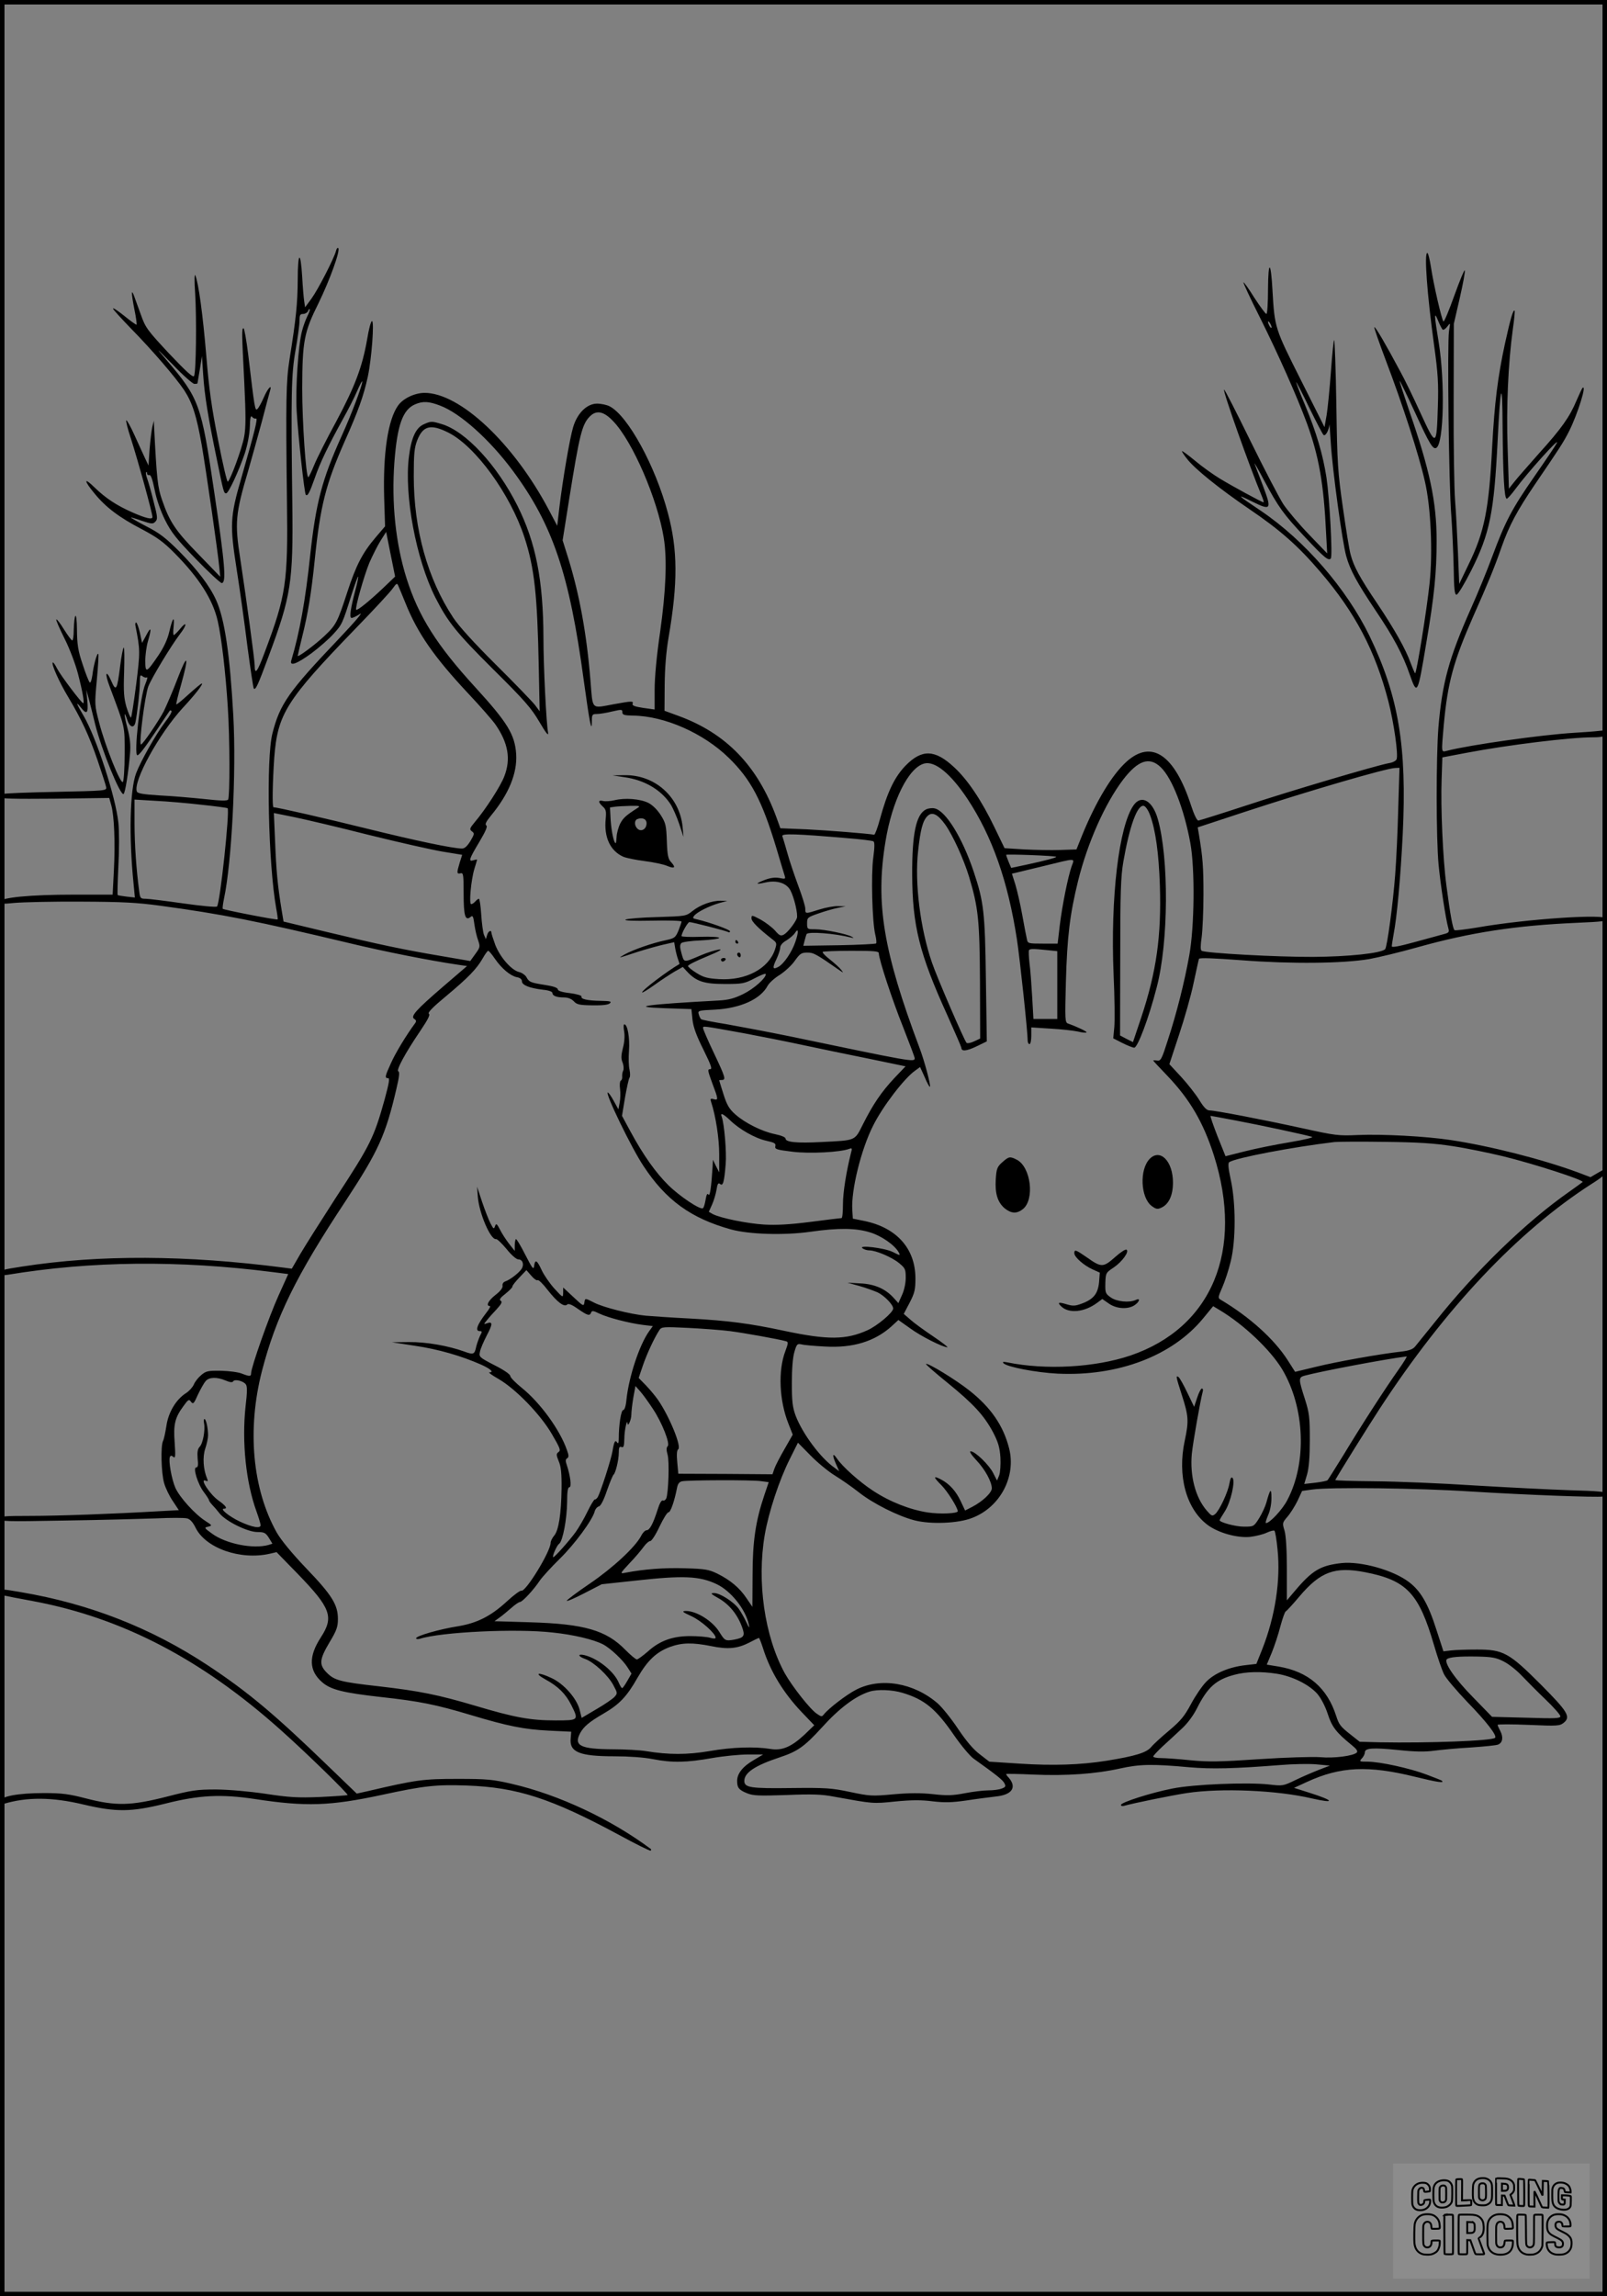 <?xml version="1.0" encoding="UTF-8"?>
<svg xmlns="http://www.w3.org/2000/svg" version="1.0" width="896pt" height="1280pt" viewBox="0 0 896 1280" preserveAspectRatio="xMidYMid meet">
  <rect x="0" y="0" width="896" height="1280" fill="#808080" stroke="none"/>
  <g transform="translate(0.00 0.00) scale(1)">
    <g transform="translate(0,1280) scale(0.1,-0.1)" fill="#000000" stroke="none">
      <path d="M1873 11400 c-11 -41 -99 -213 -136 -264 l-36 -49 -5 34 c-3 19 -8 79 -11 134 -9 152 -25 143 -25 -16 -1 -130 -9 -214 -46 -444 -19 -121 -21 -223 -14 -795 6 -446 -5 -519 -123 -833 -42 -114 -57 -133 -57 -76 0 30 -48 382 -80 591 -32 205 -28 252 45 498 18 63 52 185 75 270 22 85 43 163 46 173 12 39 -13 13 -35 -38 -13 -30 -29 -59 -36 -65 -13 -11 -15 -2 -51 303 -10 81 -22 147 -26 147 -11 0 -10 -24 4 -302 9 -186 9 -252 -1 -304 -12 -65 -76 -239 -91 -249 -4 -3 -29 102 -54 232 -37 184 -51 289 -66 472 -19 227 -43 403 -61 446 -5 11 -6 -30 -1 -100 9 -146 5 -441 -6 -461 -6 -10 -42 23 -139 125 -122 131 -132 144 -158 218 -16 43 -32 89 -37 102 -17 47 -16 15 1 -72 10 -48 15 -87 12 -87 -4 0 -35 22 -69 50 -34 27 -62 46 -62 40 0 -5 46 -55 101 -112 116 -118 247 -270 296 -343 46 -71 69 -143 98 -307 25 -147 90 -595 98 -683 l5 -50 -121 125 c-128 131 -161 180 -203 302 -25 71 -30 115 -45 413 l-1 30 -9 -35 c-4 -19 -11 -75 -15 -125 l-6 -90 -19 40 c-10 22 -37 80 -59 129 -22 49 -43 86 -46 83 -3 -3 8 -48 25 -99 40 -124 120 -415 121 -440 0 -16 -37 -7 -110 25 -89 39 -150 79 -214 141 -60 59 -59 37 2 -36 63 -77 138 -133 263 -198 83 -44 120 -70 182 -133 136 -137 214 -259 241 -379 21 -91 44 -288 56 -478 12 -179 12 -500 2 -517 -5 -8 -42 -7 -132 3 -69 7 -181 17 -248 20 -94 6 -125 11 -129 22 -22 57 124 322 256 466 69 74 117 136 106 136 -4 0 -36 -27 -73 -60 -36 -33 -67 -59 -69 -56 -2 2 10 52 27 111 45 161 36 178 -19 35 -26 -69 -62 -152 -78 -185 -29 -55 -117 -185 -127 -185 -13 0 22 274 41 324 20 50 126 225 176 291 42 54 40 78 -1 27 -15 -18 -30 -32 -33 -32 -4 0 -4 21 -1 48 6 64 -6 48 -24 -29 -10 -43 -30 -86 -60 -131 -68 -100 -74 -102 -74 -31 0 33 7 82 15 109 21 71 18 86 -9 34 l-24 -44 -12 57 c-7 31 -17 57 -21 57 -4 0 -6 -8 -4 -17 27 -138 27 -145 4 -330 -13 -101 -26 -183 -29 -183 -4 0 -15 27 -25 59 -14 49 -17 84 -13 195 2 75 2 136 -2 136 -4 0 -13 -46 -20 -102 -17 -136 -23 -146 -50 -83 -30 67 -37 42 -9 -31 89 -238 84 -217 84 -376 0 -82 -5 -152 -10 -157 -13 -13 -98 199 -132 330 -26 99 -26 101 -13 240 7 77 11 142 8 144 -7 7 -26 -61 -33 -119 -4 -27 -10 -45 -15 -40 -5 5 -23 50 -39 100 -26 77 -31 109 -32 195 -1 106 -15 99 -18 -8 0 -29 -4 -53 -8 -53 -5 0 -25 28 -46 61 -21 34 -40 59 -43 56 -3 -3 18 -51 46 -107 28 -55 61 -143 74 -193 25 -95 38 -167 30 -167 -9 0 -126 155 -145 192 -11 22 -22 38 -25 35 -9 -8 37 -111 86 -192 75 -126 116 -214 164 -353 24 -71 46 -139 48 -150 3 -20 -3 -20 -278 -26 -155 -3 -289 -8 -298 -12 -9 -3 -16 -11 -16 -18 0 -8 81 -10 304 -8 l305 4 11 -39 c17 -58 23 -213 15 -364 l-7 -136 -216 0 c-242 0 -412 -16 -412 -40 0 -12 13 -13 82 -6 46 4 211 8 368 7 235 -1 313 -5 445 -23 346 -47 532 -84 1060 -210 187 -45 439 -95 594 -118 l55 -8 -134 -115 c-152 -131 -183 -166 -160 -180 11 -7 12 -13 5 -23 -49 -66 -111 -168 -135 -223 -34 -74 -36 -84 -16 -84 10 0 5 -28 -19 -117 -60 -215 -79 -254 -275 -553 -80 -124 -168 -263 -195 -309 l-48 -83 -46 6 c-542 70 -1025 73 -1457 6 -112 -17 -124 -21 -124 -37 0 -13 8 -14 42 -9 467 77 954 82 1479 15 l86 -11 -55 -122 c-52 -115 -152 -398 -152 -431 0 -18 -8 -19 -51 -2 -19 8 -71 15 -116 16 -73 1 -84 -1 -111 -24 -16 -13 -35 -37 -41 -52 -7 -16 -26 -37 -43 -48 -56 -35 -99 -107 -110 -182 -6 -38 -14 -76 -19 -85 -14 -28 -10 -180 6 -235 8 -28 30 -74 49 -101 l33 -50 -111 -6 c-254 -15 -562 -26 -718 -26 -149 0 -168 -2 -168 -16 0 -15 30 -16 358 -10 196 3 425 9 509 12 83 4 162 4 176 0 17 -4 32 -21 47 -51 56 -115 250 -183 414 -146 l38 9 117 -120 c186 -192 204 -241 130 -355 -69 -106 -67 -185 6 -249 48 -43 118 -60 332 -84 209 -23 302 -41 498 -100 207 -62 296 -80 435 -87 l125 -6 -3 -37 c-8 -77 49 -100 244 -100 79 0 165 -6 215 -16 108 -21 187 -19 329 6 63 11 153 20 200 20 l85 0 -52 -31 c-61 -35 -93 -75 -93 -116 0 -38 9 -50 55 -69 35 -14 65 -15 220 -10 143 6 198 4 265 -9 221 -40 215 -40 342 -27 91 9 145 9 208 1 68 -8 106 -7 190 5 58 9 131 18 163 22 90 9 118 51 71 105 -8 8 -14 17 -14 20 0 2 69 1 152 -3 185 -8 349 4 483 34 109 24 177 26 385 7 125 -11 252 -8 505 12 72 6 164 8 205 4 l75 -7 -60 -23 c-33 -13 -92 -38 -131 -57 -70 -34 -72 -34 -150 -25 -121 13 -421 1 -538 -23 -118 -23 -286 -77 -286 -91 0 -6 8 -8 18 -5 53 15 264 58 349 71 191 29 503 16 698 -30 133 -30 124 -12 -15 32 l-85 27 74 34 c185 85 340 92 600 28 126 -31 167 -37 150 -22 -2 2 -40 17 -85 34 -92 35 -260 72 -330 72 -45 0 -46 1 -31 18 10 10 17 26 17 34 0 24 44 27 185 13 94 -10 149 -11 200 -4 39 5 131 14 205 18 74 5 143 12 152 16 26 10 31 40 14 74 -9 17 -16 33 -16 36 0 4 78 4 173 0 162 -7 173 -6 196 12 40 33 23 61 -129 214 -176 176 -208 194 -355 194 -55 0 -120 -2 -144 -5 l-43 -5 -39 120 c-46 145 -88 217 -153 266 -88 67 -267 117 -375 106 -118 -13 -164 -40 -261 -155 l-45 -53 0 173 c0 110 -5 189 -13 216 -13 42 -12 44 16 77 16 18 41 58 56 88 l26 56 57 8 c97 14 592 8 883 -11 309 -19 703 -34 738 -28 12 2 22 10 22 17 0 9 -54 14 -207 18 -115 4 -356 16 -538 27 -181 12 -430 22 -552 23 -121 1 -220 4 -218 7 23 42 184 300 248 398 365 559 770 989 1182 1253 56 35 85 60 85 72 0 17 -4 16 -46 -8 l-46 -27 -71 27 c-198 73 -489 147 -708 180 -138 21 -381 34 -519 28 -108 -5 -127 -2 -305 37 -228 50 -489 100 -520 100 -16 0 -32 15 -58 58 -20 32 -66 91 -102 130 l-65 70 54 164 c30 90 67 219 81 288 15 69 28 130 30 135 2 7 82 4 241 -8 274 -21 564 -18 709 7 50 9 171 38 270 66 297 83 547 121 888 136 139 6 167 9 167 22 0 30 -451 0 -728 -49 -62 -10 -117 -17 -122 -14 -9 6 -24 84 -45 246 -20 147 -33 441 -27 596 l4 121 137 26 c232 44 577 86 702 86 57 0 79 7 79 27 0 11 -10 13 -42 9 -24 -3 -88 -8 -143 -11 -181 -11 -578 -67 -707 -100 -33 -8 -32 -16 -18 145 22 236 53 351 165 606 79 177 117 269 157 384 43 122 87 203 185 348 141 207 159 234 192 299 48 96 101 266 74 240 -3 -4 -18 -35 -33 -70 -38 -91 -84 -156 -207 -292 -59 -67 -122 -138 -139 -160 l-31 -39 -7 225 c-8 232 3 473 29 664 8 54 12 101 10 103 -8 8 -23 -43 -54 -184 -40 -185 -58 -330 -71 -570 -18 -354 -43 -479 -132 -661 l-52 -108 -7 175 c-4 96 -11 227 -16 290 -5 63 -9 311 -8 550 l1 435 33 143 c18 79 31 148 28 155 -2 6 -28 -57 -58 -140 -30 -84 -57 -149 -61 -145 -10 11 -55 207 -69 300 -7 45 -16 82 -21 82 -18 0 -1 -231 38 -515 22 -157 25 -216 21 -340 -7 -227 -9 -228 -96 -39 -40 88 -91 193 -114 234 -80 150 -139 251 -144 246 -3 -2 27 -87 65 -188 92 -242 184 -525 217 -673 33 -142 44 -393 26 -565 -16 -153 -74 -511 -81 -503 -4 5 -15 31 -25 58 -27 76 -89 186 -186 331 -97 143 -131 207 -148 271 -7 23 -26 140 -43 260 -29 201 -32 246 -37 575 -3 196 -9 359 -12 362 -3 3 -11 -74 -18 -172 -7 -97 -18 -208 -24 -245 l-12 -68 -132 263 c-145 288 -146 291 -158 498 -9 168 -24 172 -25 8 0 -78 -4 -138 -9 -138 -5 0 -35 41 -67 90 -31 50 -59 89 -61 86 -2 -2 38 -89 90 -192 104 -208 210 -447 264 -594 67 -184 94 -337 107 -615 l6 -110 -101 105 c-55 57 -120 134 -144 170 -23 36 -106 195 -184 354 -78 159 -143 287 -146 284 -8 -7 143 -432 209 -590 9 -21 14 -38 11 -38 -9 0 -176 91 -245 133 -36 22 -98 66 -137 99 -40 33 -73 57 -73 53 0 -3 12 -23 28 -42 41 -55 182 -168 348 -281 171 -116 271 -204 395 -349 195 -227 307 -441 380 -722 31 -120 56 -297 46 -323 -3 -9 -22 -19 -43 -22 -74 -14 -554 -156 -799 -237 -137 -45 -256 -82 -263 -83 -8 -1 -24 32 -41 84 -92 283 -220 370 -360 244 -81 -73 -170 -221 -247 -409 l-32 -80 -89 -3 c-48 -2 -138 0 -200 3 l-112 7 -56 116 c-72 150 -150 266 -225 335 -107 100 -180 102 -271 9 -62 -64 -102 -149 -143 -299 -13 -49 -28 -87 -32 -86 -42 7 -257 24 -376 30 l-147 6 -22 61 c-105 287 -280 468 -545 565 l-79 29 1 144 c1 95 8 184 22 266 52 303 51 488 -4 692 -69 261 -223 543 -325 595 -15 8 -47 15 -70 15 -56 0 -110 -53 -133 -130 -19 -62 -58 -291 -77 -448 l-12 -103 -47 89 c-196 371 -496 653 -694 652 -55 -1 -118 -31 -146 -70 -57 -79 -85 -267 -78 -514 l5 -160 -52 -61 c-75 -88 -110 -157 -159 -307 -54 -166 -62 -182 -128 -244 -51 -48 -148 -120 -148 -110 0 3 11 49 24 103 33 131 52 247 71 433 31 301 61 420 167 660 75 168 105 251 129 361 21 99 37 309 23 309 -6 0 -18 -46 -27 -102 -27 -154 -68 -262 -172 -457 -53 -97 -108 -206 -123 -243 -15 -37 -30 -68 -33 -68 -13 0 -34 308 -34 495 1 263 10 313 91 475 63 129 123 295 110 307 -4 4 -10 -4 -13 -17z m-159 -362 c-9 -18 -23 -55 -30 -83 -21 -78 -37 -318 -30 -445 8 -139 43 -460 51 -468 10 -10 21 11 50 93 29 85 76 182 157 329 28 50 64 120 79 156 16 36 28 60 29 53 0 -22 -60 -182 -115 -303 -110 -244 -144 -373 -176 -670 -26 -245 -58 -425 -105 -582 -10 -34 31 -19 112 40 43 32 99 81 124 109 47 52 49 55 101 221 18 56 34 100 36 98 2 -2 -5 -37 -16 -77 -26 -100 -33 -146 -23 -153 5 -3 26 7 48 21 23 16 -24 -40 -117 -138 -279 -293 -328 -362 -370 -527 -36 -140 -23 -731 21 -975 6 -32 10 -61 8 -62 -4 -5 -300 53 -306 59 -2 3 1 28 7 57 43 201 69 706 52 1017 -19 343 -48 541 -96 647 -35 78 -104 169 -205 271 -75 75 -111 103 -182 139 -48 25 -88 48 -88 50 0 2 27 -6 61 -18 54 -18 62 -19 75 -5 14 14 13 26 -10 114 -13 54 -30 112 -36 128 -6 16 -8 31 -5 34 3 3 5 0 5 -7 0 -7 6 -11 12 -9 9 3 18 -23 30 -81 10 -52 33 -119 58 -169 35 -70 62 -104 172 -218 72 -74 137 -134 144 -134 27 0 19 102 -42 510 -72 489 -83 519 -267 735 -63 73 -60 71 36 -27 57 -60 112 -108 121 -108 9 0 16 1 17 3 0 1 6 36 13 77 l12 75 7 -105 c7 -110 27 -236 78 -480 35 -172 37 -180 50 -180 13 0 70 123 104 223 15 47 26 103 28 147 1 49 5 66 12 57 6 -8 15 -12 22 -10 12 4 -4 -62 -83 -337 -61 -210 -63 -258 -25 -500 17 -107 44 -300 60 -429 17 -128 33 -236 36 -239 10 -10 22 15 84 183 124 333 136 411 131 840 -8 619 -6 728 18 864 12 68 22 141 22 162 0 33 3 39 20 39 11 0 23 7 27 15 3 9 7 14 10 11 2 -2 -3 -19 -13 -38z m6329 -75 c5 -4 16 3 26 16 18 24 18 24 10 -25 -10 -67 -1 -868 13 -1029 5 -71 11 -200 13 -285 2 -124 5 -155 16 -155 8 0 44 60 82 135 104 207 127 322 147 720 16 327 27 355 28 75 2 -258 9 -395 23 -395 5 0 27 25 49 55 68 92 251 295 230 255 -7 -14 -63 -97 -125 -186 -125 -180 -162 -250 -234 -444 -27 -74 -81 -206 -120 -293 -123 -277 -160 -413 -181 -662 -13 -166 -13 -618 1 -765 10 -106 40 -306 55 -357 5 -18 1 -23 -22 -29 -16 -4 -89 -24 -161 -44 -91 -25 -133 -33 -133 -25 0 7 5 37 10 66 19 97 39 318 51 558 24 490 -23 770 -185 1106 -128 263 -361 532 -605 697 -136 91 -142 98 -49 52 105 -52 110 -45 60 87 -22 57 -43 113 -47 124 -4 11 20 -30 52 -91 82 -153 109 -190 231 -320 105 -112 129 -132 142 -117 11 12 -7 335 -24 450 -20 129 -55 249 -120 406 -30 70 -51 127 -49 127 2 0 36 -65 74 -145 39 -79 74 -147 79 -150 11 -7 29 26 32 57 0 13 4 -33 8 -102 9 -148 64 -552 86 -630 22 -79 59 -146 165 -305 98 -145 151 -244 189 -355 42 -119 44 -115 93 180 44 257 57 391 57 565 0 218 -38 395 -154 729 -30 88 -54 161 -52 163 1 2 40 -78 86 -177 81 -177 100 -208 119 -196 41 26 48 366 13 585 -26 158 -27 180 -4 124 9 -23 21 -45 25 -50z m-953 12 c0 -5 -5 -3 -10 5 -5 8 -10 20 -10 25 0 6 5 3 10 -5 5 -8 10 -19 10 -25z m-4636 -436 c112 -42 277 -190 406 -364 222 -300 315 -575 395 -1169 33 -240 45 -299 45 -223 0 34 3 37 28 37 15 0 53 6 85 14 53 12 57 12 57 -4 0 -15 10 -18 60 -19 176 -2 393 -98 534 -236 123 -120 184 -236 264 -500 21 -72 42 -140 46 -153 7 -22 6 -23 -29 -16 -24 4 -50 1 -81 -11 -55 -21 -53 -27 4 -14 63 14 117 -3 139 -44 22 -42 43 -134 36 -155 -10 -27 -52 -81 -73 -92 -17 -9 -25 -5 -49 23 -16 18 -52 45 -80 61 -49 26 -51 26 -51 7 0 -18 38 -56 119 -119 22 -17 23 -21 12 -55 -36 -107 -162 -174 -312 -165 -64 4 -87 10 -125 34 -26 16 -48 34 -48 39 -1 6 46 29 104 53 70 29 93 42 68 39 -20 -3 -65 -17 -100 -32 -99 -42 -93 -42 -108 10 -10 35 -10 49 -1 58 6 6 54 13 111 15 55 3 100 9 100 14 0 5 -43 8 -105 6 -58 -2 -105 0 -105 4 0 17 35 78 44 78 15 0 207 -49 217 -56 5 -3 9 -1 9 5 0 9 -118 51 -183 66 -25 5 -27 8 -16 21 17 21 84 54 139 70 l45 12 -36 1 c-49 1 -116 -23 -159 -58 -35 -28 -38 -28 -195 -33 -88 -2 -168 -9 -177 -14 -11 -6 43 -8 148 -6 90 2 164 0 164 -5 0 -4 -8 -27 -17 -50 -17 -40 -22 -43 -71 -54 -73 -15 -179 -52 -227 -78 -44 -25 -43 -24 70 13 44 14 108 32 142 40 l62 14 6 -36 c4 -21 11 -48 16 -61 5 -13 8 -24 7 -25 -66 -38 -208 -145 -208 -158 0 -4 30 14 68 41 37 27 88 60 113 75 l46 26 24 -26 c51 -55 95 -69 210 -69 99 0 109 2 167 32 34 18 62 29 62 23 0 -23 -67 -82 -126 -111 -49 -24 -81 -33 -136 -36 -409 -22 -507 -36 -303 -43 l150 -5 6 -59 c5 -43 22 -89 61 -167 43 -88 51 -109 37 -109 -15 0 -13 -9 12 -77 35 -93 35 -97 8 -90 -18 5 -20 2 -14 -16 26 -79 45 -204 45 -292 l0 -100 -18 35 -17 35 -2 -40 c-7 -113 -15 -167 -23 -154 -6 9 -11 1 -16 -29 -4 -23 -10 -45 -15 -47 -15 -10 -129 66 -192 128 -72 71 -141 169 -212 300 l-47 87 17 103 c10 56 21 106 25 110 4 5 4 24 0 44 -5 19 -6 67 -3 107 5 70 -8 146 -26 146 -5 0 -5 -18 -1 -40 4 -24 2 -59 -7 -92 -10 -41 -11 -59 -2 -80 6 -15 8 -36 4 -45 -5 -10 -7 -25 -6 -35 1 -9 -2 -19 -8 -22 -5 -3 -7 -24 -4 -45 3 -22 2 -57 -2 -77 l-7 -38 -26 47 c-14 26 -29 47 -33 47 -18 0 132 -310 199 -410 125 -190 264 -291 487 -353 101 -28 299 -34 445 -13 155 22 253 21 332 -4 63 -19 137 -71 159 -111 10 -19 8 -19 -33 2 -46 23 -199 41 -168 20 8 -6 25 -11 37 -11 37 0 126 -38 166 -71 34 -28 37 -34 37 -82 0 -30 -9 -71 -21 -96 l-20 -45 -28 31 c-45 49 -106 76 -186 79 l-70 4 65 -18 c36 -10 82 -27 103 -36 39 -19 87 -69 87 -90 0 -22 -88 -96 -143 -121 -119 -54 -221 -55 -462 -4 -196 42 -312 57 -525 69 -102 5 -214 13 -250 16 -84 8 -236 46 -288 73 -51 26 -50 26 -54 -1 -3 -21 -8 -18 -60 31 l-58 54 0 -29 c-1 -29 -1 -29 -49 23 -26 29 -58 75 -71 103 -26 57 -37 62 -42 23 -3 -24 -10 -14 -50 64 -25 50 -49 89 -52 86 -3 -4 -6 -20 -6 -36 l0 -30 -31 39 c-17 22 -40 57 -51 79 -18 35 -22 37 -28 20 -6 -18 -9 -16 -25 15 -10 19 -31 73 -47 120 l-28 85 4 -55 c7 -93 72 -244 102 -237 6 1 32 -24 58 -55 26 -33 55 -58 65 -58 24 0 34 -26 21 -50 -11 -21 -65 -64 -93 -73 -11 -4 -17 -14 -15 -24 2 -12 -12 -30 -39 -51 -40 -31 -56 -62 -32 -62 6 0 -3 -17 -19 -37 -52 -67 -65 -103 -37 -103 14 0 14 -3 1 -27 -7 -16 -17 -43 -21 -60 -9 -43 -15 -46 -66 -27 -92 33 -214 54 -309 53 l-95 -1 130 -20 c129 -19 257 -56 368 -105 53 -24 73 -43 45 -43 -7 0 17 -17 52 -37 95 -55 234 -198 297 -307 45 -77 51 -91 37 -100 -13 -10 -13 -16 1 -51 13 -29 17 -68 16 -154 -2 -140 -16 -233 -42 -262 -10 -12 -19 -30 -19 -39 0 -48 -139 -275 -163 -267 -7 2 -42 -24 -79 -58 -91 -84 -167 -122 -273 -140 -103 -16 -235 -54 -235 -67 0 -5 9 -6 21 -3 119 38 537 58 740 35 116 -12 229 -39 281 -66 41 -21 113 -89 138 -130 l21 -33 -23 -40 c-13 -23 -26 -41 -29 -41 -4 0 -12 14 -19 30 -26 63 -117 136 -192 154 -40 9 -35 -8 6 -22 48 -18 128 -92 156 -146 23 -43 24 -45 6 -65 -10 -11 -55 -42 -100 -68 l-83 -49 -12 48 c-17 62 -88 143 -156 174 -74 35 -101 30 -35 -7 72 -39 114 -81 145 -143 43 -86 42 -86 -89 -86 -139 0 -226 16 -444 81 -209 62 -313 83 -539 109 -215 24 -248 33 -290 75 -45 45 -43 74 14 170 40 66 47 87 47 130 0 79 -32 132 -175 281 -83 87 -141 158 -166 201 -136 243 -166 574 -83 899 79 304 189 530 470 954 179 273 220 362 280 620 16 67 19 95 11 98 -14 5 39 103 122 225 43 64 57 91 48 96 -8 6 23 38 97 99 122 102 170 151 204 211 13 23 26 41 30 41 4 0 21 -20 37 -44 39 -56 86 -95 122 -103 19 -3 29 -12 29 -23 0 -21 41 -38 117 -47 33 -3 53 -11 53 -18 0 -16 23 -25 65 -25 22 0 41 -8 54 -21 17 -19 32 -22 105 -23 56 -1 89 3 97 12 10 10 0 12 -52 13 -74 1 -112 10 -107 24 2 6 -27 14 -64 19 -45 5 -68 13 -68 21 0 9 -26 18 -74 25 -81 13 -86 16 -102 45 -6 10 -24 23 -41 27 -43 11 -106 84 -132 152 -11 31 -21 61 -21 66 0 19 -18 10 -24 -12 l-7 -23 -11 25 c-5 14 -12 64 -15 113 -3 48 -9 87 -13 87 -4 0 -13 -7 -20 -15 -7 -8 -17 -15 -23 -15 -13 0 -1 134 18 197 8 26 15 49 15 51 0 2 -9 0 -20 -3 -30 -10 -25 6 32 101 36 61 48 88 39 93 -8 6 -1 21 26 54 100 121 147 236 141 342 -7 111 -49 178 -229 375 -215 235 -315 394 -382 605 -61 194 -85 420 -68 650 16 205 46 291 115 321 44 19 77 17 140 -7z m965 -87 c108 -112 247 -434 282 -651 19 -120 12 -291 -20 -521 -20 -135 -31 -256 -31 -325 l0 -110 -64 9 c-46 7 -63 13 -59 23 6 16 -3 16 -102 -2 -132 -24 -119 -37 -133 133 -21 259 -61 477 -123 678 l-32 102 37 233 c57 356 71 414 115 458 37 37 78 28 130 -27z m-1285 -932 c-75 -71 -142 -125 -148 -119 -8 8 43 187 73 261 18 41 46 97 63 124 l31 49 25 -125 25 -124 -69 -66z m126 -80 c68 -170 161 -303 350 -505 67 -71 135 -149 152 -173 72 -104 87 -193 50 -289 -20 -54 -106 -187 -165 -256 -29 -35 -30 -40 -16 -51 15 -11 15 -15 -8 -54 -18 -29 -32 -42 -47 -42 -50 0 -259 44 -522 109 -230 57 -508 121 -529 121 -8 0 -5 143 4 275 19 246 65 320 457 725 99 102 190 200 203 219 22 31 25 32 32 15 5 -10 22 -53 39 -94z m-1441 -416 c6 4 1 -13 -9 -38 -28 -63 -65 -396 -44 -396 10 0 42 42 111 145 37 55 68 102 70 104 2 2 6 1 9 -2 4 -4 -11 -31 -34 -60 -54 -72 -137 -219 -163 -287 -35 -93 -41 -354 -14 -619 l7 -74 -46 5 c-26 3 -49 7 -50 9 -2 2 0 75 4 161 5 88 5 195 0 242 -15 143 -122 473 -194 596 -41 69 -46 85 -15 46 33 -42 42 -33 36 37 l-6 62 14 -50 c7 -27 23 -90 35 -140 35 -142 141 -402 159 -391 9 6 27 119 36 226 4 47 0 86 -14 140 -21 78 -21 107 -1 46 13 -40 37 -48 45 -13 10 46 25 180 25 224 0 39 2 44 15 33 8 -6 19 -9 24 -6z m5653 -501 c63 -60 130 -232 165 -423 26 -143 23 -464 -6 -625 -27 -151 -71 -325 -120 -474 -33 -104 -39 -116 -59 -113 -12 2 -22 2 -22 0 0 -2 36 -40 79 -85 125 -131 200 -259 259 -443 169 -530 -11 -961 -465 -1116 -199 -67 -472 -82 -688 -38 -21 4 -27 3 -20 -5 20 -21 182 -52 302 -58 337 -16 640 99 812 309 l55 67 35 -21 c136 -81 284 -222 350 -331 127 -214 139 -521 28 -730 -27 -52 -97 -127 -118 -127 -5 0 1 19 11 43 12 26 19 63 19 97 0 58 -7 52 -28 -25 -6 -22 -24 -61 -40 -87 -30 -48 -31 -48 -86 -48 -46 0 -135 24 -135 36 0 2 13 24 29 49 33 51 60 170 43 187 -7 7 -12 -3 -17 -30 -8 -50 -56 -152 -80 -172 -16 -13 -20 -11 -47 20 -63 73 -94 193 -83 315 6 63 49 305 61 348 3 9 1 17 -5 17 -5 0 -17 -23 -26 -51 l-17 -51 -38 79 c-21 44 -43 83 -49 87 -16 10 -15 4 19 -102 37 -115 39 -143 16 -251 -43 -197 8 -383 128 -472 60 -44 164 -73 236 -66 32 4 74 14 94 24 20 9 39 14 42 10 4 -4 12 -50 17 -104 18 -171 -13 -374 -86 -558 l-32 -80 -60 -7 c-90 -10 -172 -44 -219 -92 -23 -23 -61 -79 -85 -124 -37 -69 -58 -94 -122 -148 -43 -36 -88 -77 -101 -93 -26 -31 -88 -50 -249 -76 -145 -23 -298 -28 -483 -16 l-170 11 -53 41 c-36 27 -75 73 -122 143 -38 57 -89 120 -113 141 -133 115 -317 146 -453 77 -55 -28 -154 -104 -182 -139 -10 -13 -14 -13 -37 3 -37 23 -138 152 -180 226 -113 206 -157 510 -112 773 22 127 81 306 140 423 l45 90 70 -71 c39 -40 100 -90 136 -112 36 -22 96 -64 133 -93 79 -63 221 -134 312 -157 90 -23 244 -17 321 14 156 60 246 231 205 389 -32 125 -101 226 -220 320 -75 60 -234 157 -243 149 -2 -3 52 -50 120 -105 145 -118 203 -181 254 -276 29 -56 37 -84 41 -141 2 -39 -1 -83 -7 -99 l-12 -29 -21 41 c-22 45 -101 122 -126 122 -9 0 4 -20 32 -50 49 -52 85 -119 86 -156 0 -25 -52 -74 -110 -104 l-39 -20 -25 53 c-27 57 -64 97 -111 121 -43 22 -42 13 4 -33 33 -33 91 -125 91 -145 0 -13 -99 -17 -166 -7 -99 15 -212 59 -306 121 -77 50 -171 135 -201 179 -25 37 -28 21 -7 -27 l19 -43 -27 20 c-78 55 -178 190 -216 290 -17 46 -21 79 -21 181 0 78 5 143 14 173 13 45 16 48 40 43 14 -4 73 -9 131 -12 155 -9 276 28 370 112 l39 36 65 -46 c61 -45 183 -106 208 -106 6 0 -29 27 -78 60 -49 33 -106 74 -127 93 l-38 33 33 63 c28 54 32 73 32 135 0 166 -105 283 -285 320 l-64 13 -3 49 c-7 109 49 337 116 469 53 107 173 263 233 306 l29 21 26 -57 c13 -32 27 -56 29 -53 6 6 -31 146 -59 219 -201 536 -246 804 -189 1148 37 228 129 413 217 435 59 15 147 -57 240 -197 138 -209 226 -459 276 -784 17 -112 60 -516 60 -565 0 -10 5 -18 10 -18 6 0 10 21 10 47 l0 46 108 -7 c59 -3 127 -11 151 -16 24 -6 46 -8 49 -5 5 4 -51 31 -102 49 -18 6 -19 17 -13 234 7 251 22 375 68 562 53 213 150 431 251 564 83 108 147 130 210 69z m1324 -230 c-3 -126 -11 -291 -17 -368 -12 -161 -45 -405 -56 -416 -23 -23 -207 -42 -403 -43 -200 -1 -599 21 -620 34 -7 4 -7 28 0 76 5 38 10 146 10 239 0 155 -4 205 -25 332 l-7 41 258 85 c356 117 794 245 843 246 l24 1 -7 -227z m-6672 21 c77 -8 142 -17 145 -19 13 -14 -42 -530 -59 -548 -4 -5 -89 3 -187 17 -99 14 -194 26 -211 26 -29 0 -31 3 -36 43 -16 118 -26 262 -26 380 l0 130 117 -7 c64 -3 180 -13 257 -22z m932 -168 c166 -41 351 -83 411 -93 l110 -18 -14 -44 c-17 -57 -17 -64 5 -59 15 4 17 -6 17 -113 0 -124 9 -155 39 -130 12 10 15 3 21 -41 4 -29 13 -69 21 -90 12 -35 11 -39 -16 -76 l-28 -39 -163 28 c-208 35 -345 64 -641 135 l-237 57 -11 66 c-22 134 -30 220 -36 377 l-7 162 114 -23 c63 -13 250 -57 415 -99z m2666 -18 c75 -6 142 -14 148 -18 7 -4 7 -32 -1 -91 -13 -94 -6 -357 11 -428 6 -24 8 -46 5 -50 -4 -3 -96 -8 -206 -10 l-200 -3 7 28 c4 16 9 32 11 37 9 15 152 5 248 -19 16 -4 17 -3 5 4 -24 15 -155 42 -204 42 -45 0 -46 0 -46 33 0 32 3 34 63 55 34 12 82 26 107 31 l45 9 -42 1 c-22 1 -70 -8 -105 -19 -79 -25 -78 -25 -78 5 0 14 -18 71 -39 127 -21 57 -49 139 -61 183 -12 43 -25 86 -28 94 -6 16 79 13 360 -11z m1167 -104 c4 -4 -60 -21 -166 -44 l-85 -18 -14 33 c-8 19 -14 37 -14 40 0 5 272 -5 279 -11z m86 -53 c-21 -61 -52 -216 -66 -328 l-12 -103 -83 0 c-79 0 -84 1 -88 23 -3 12 -15 73 -26 135 -11 62 -29 139 -39 172 l-19 60 22 5 c11 3 84 20 161 39 180 44 167 44 150 -3z m-1540 -420 c-19 -57 -65 -125 -96 -141 -31 -17 -34 -6 -10 43 11 24 21 53 21 64 0 13 13 29 35 41 19 12 40 30 47 41 20 32 22 7 3 -48z m1401 -47 l59 -6 0 -189 0 -189 -66 0 -67 0 -7 124 c-4 68 -10 152 -15 187 -4 35 -5 67 -3 72 5 9 23 9 99 1z m-936 -18 c0 -33 75 -261 136 -413 35 -89 64 -166 64 -172 0 -23 -15 -20 -700 123 -118 24 -276 54 -350 67 -74 12 -138 24 -141 28 -4 3 -10 16 -13 27 -6 20 -3 22 91 26 142 8 253 58 293 133 8 15 38 43 68 61 29 19 67 54 84 79 28 39 36 45 69 45 35 0 47 -6 182 -100 21 -14 21 -14 7 4 -8 11 -36 36 -62 57 -26 20 -44 39 -41 43 4 3 75 6 160 6 127 0 153 -2 153 -14z m-750 -446 c91 -17 237 -46 325 -65 88 -19 253 -53 367 -76 l207 -43 -62 -65 c-73 -78 -119 -146 -175 -257 -48 -95 -36 -90 -233 -100 -134 -7 -199 -1 -199 19 0 8 -25 18 -59 25 -73 15 -167 62 -221 110 -34 30 -47 52 -66 112 -13 41 -24 76 -24 78 0 1 7 2 15 2 24 0 19 16 -45 151 -33 69 -60 132 -60 138 0 13 -7 14 230 -29z m-80 -484 c52 -51 140 -101 203 -115 45 -10 54 -15 50 -30 -4 -17 6 -20 95 -31 97 -12 267 -3 317 16 16 6 17 3 10 -22 -26 -103 -45 -220 -45 -286 0 -43 -3 -78 -8 -78 -4 0 -81 -9 -172 -21 -117 -15 -192 -19 -260 -15 -96 6 -242 36 -285 58 l-23 13 18 40 c10 22 21 59 25 83 5 33 10 41 20 32 16 -14 23 11 31 110 6 67 -8 227 -22 265 -10 25 8 17 46 -19z m2820 -2 c139 -26 389 -80 425 -91 12 -3 -40 -16 -124 -30 -79 -13 -192 -36 -251 -51 l-107 -27 -45 112 c-24 62 -42 113 -38 113 3 0 66 -12 140 -26z m1210 -143 c74 -11 200 -37 279 -56 176 -43 456 -134 445 -144 -5 -4 -39 -29 -76 -55 -240 -168 -518 -437 -748 -726 -51 -63 -100 -124 -110 -136 -12 -15 -34 -23 -76 -28 -119 -13 -364 -57 -477 -85 l-116 -28 -42 66 c-76 118 -213 241 -373 336 -16 9 -15 15 9 69 14 32 36 98 47 145 29 115 29 325 0 456 -14 65 -16 92 -8 97 36 24 352 84 586 112 19 2 145 3 280 1 185 -2 278 -8 380 -24z m-5102 -747 c5 3 30 -21 55 -54 54 -69 93 -98 109 -82 7 7 25 1 60 -24 55 -38 66 -41 74 -20 4 11 13 10 45 -6 49 -23 164 -53 241 -63 l58 -7 -21 -29 c-54 -76 -112 -251 -126 -379 -3 -37 -11 -60 -18 -60 -12 0 -25 -81 -25 -159 0 -24 -3 -31 -9 -22 -11 17 -17 6 -26 -48 -7 -45 -66 -227 -82 -256 -6 -9 -13 -15 -16 -13 -4 1 -22 -28 -41 -67 -18 -38 -49 -91 -67 -116 -35 -48 -116 -139 -124 -139 -9 0 19 66 33 75 20 16 43 137 44 233 0 58 4 82 13 82 13 0 5 65 -15 124 -8 22 -7 32 2 37 10 6 10 16 -1 46 -39 113 -149 264 -252 347 -35 28 -64 58 -64 66 0 9 -36 34 -88 60 -85 44 -87 46 -81 75 3 17 21 58 39 93 33 62 33 78 -2 65 -17 -6 -17 -5 2 18 10 13 35 41 55 62 26 29 32 40 22 46 -10 6 -3 17 27 40 22 18 40 36 38 40 -1 4 16 26 38 49 l40 42 27 -31 c14 -17 31 -29 36 -25z m1072 -284 c78 -10 272 -45 311 -56 15 -4 15 -9 -2 -55 -42 -109 -34 -277 17 -405 l24 -61 -45 -79 c-25 -43 -51 -93 -57 -110 l-11 -32 -262 2 -263 1 -6 65 c-4 42 -2 66 5 71 21 13 -47 180 -111 274 -15 22 -46 59 -68 82 l-41 42 23 68 c22 65 64 155 92 198 12 19 20 20 161 13 81 -4 186 -12 233 -18z m3726 -217 c-72 -102 -203 -304 -305 -473 -46 -74 -86 -138 -89 -141 -4 -4 -35 -10 -68 -14 l-62 -7 16 54 c10 36 15 97 15 193 0 125 -3 149 -27 225 -37 115 -37 122 -1 132 85 23 441 91 568 107 4 1 -17 -34 -47 -76z m-6539 -58 c25 -11 39 -12 43 -5 8 14 55 3 70 -16 9 -10 9 -42 -1 -125 -21 -197 2 -422 61 -584 12 -33 22 -67 23 -75 3 -23 -47 -14 -119 20 -58 28 -109 70 -86 70 23 0 12 16 -30 46 -47 33 -106 123 -73 111 14 -6 16 -4 10 10 -22 52 -26 121 -11 167 9 26 16 59 16 75 0 40 -11 91 -20 91 -4 0 -5 -11 -2 -25 7 -38 -7 -113 -25 -130 -11 -12 -14 -29 -11 -66 4 -35 2 -49 -8 -49 -20 0 9 -94 43 -138 15 -20 28 -40 28 -44 0 -4 8 -15 17 -25 10 -10 29 -32 43 -50 36 -44 156 -103 210 -103 38 0 46 -4 64 -32 l20 -33 -22 -7 c-85 -24 -238 6 -316 64 -43 31 -44 33 -20 38 23 6 23 7 -16 32 -58 37 -143 131 -167 184 -21 48 -39 149 -31 172 4 9 9 10 19 1 12 -10 13 3 8 78 -8 102 1 140 48 204 28 39 32 41 43 25 12 -15 16 -11 39 41 15 31 34 65 43 75 20 22 62 23 110 3z m2383 -158 c51 -76 97 -194 83 -208 -8 -8 -8 -22 -1 -47 11 -37 5 -213 -7 -244 -4 -9 -12 -15 -19 -12 -8 3 -19 -17 -30 -53 -25 -78 -44 -113 -61 -113 -8 0 -22 -14 -30 -31 -33 -63 -157 -178 -286 -266 -71 -48 -129 -92 -129 -96 0 -5 44 14 98 42 l97 50 186 20 c270 30 360 26 456 -20 79 -38 160 -140 178 -224 5 -24 2 -21 -14 13 -11 24 -30 57 -42 74 -28 39 -105 88 -138 88 -22 0 -18 -5 27 -30 57 -33 102 -87 128 -156 20 -53 14 -63 -44 -74 -47 -8 -51 -6 -80 41 -38 63 -129 120 -189 119 -23 -1 -18 -6 32 -29 55 -25 135 -97 135 -120 0 -6 -13 -6 -32 0 -18 5 -68 9 -110 9 -98 0 -170 -26 -236 -86 -28 -24 -55 -44 -61 -44 -7 0 -35 24 -64 53 -107 110 -230 145 -531 154 l-199 6 29 21 c16 11 45 36 65 53 20 18 42 33 48 33 13 0 76 67 111 120 14 20 64 75 111 121 83 81 183 217 195 265 3 12 13 24 23 27 10 2 27 34 45 88 16 46 33 86 37 89 11 8 29 82 29 122 0 29 3 36 15 32 12 -5 15 4 16 47 0 46 16 115 18 84 2 -22 21 22 21 49 0 16 5 59 11 95 l12 65 30 -34 c16 -19 46 -61 67 -93z m601 -403 l45 -6 -24 -71 c-49 -145 -66 -259 -66 -448 l-1 -176 -32 47 c-39 59 -91 102 -163 138 -48 23 -68 27 -181 30 -110 4 -231 -5 -333 -25 -30 -6 -30 -5 24 53 31 32 66 74 79 92 12 17 29 32 37 32 7 0 30 35 51 80 21 44 43 80 50 80 12 0 33 61 48 137 4 22 13 33 28 36 35 7 390 8 438 1z m3371 -508 c231 -45 299 -117 383 -405 20 -68 45 -142 57 -165 11 -22 69 -90 128 -152 110 -113 168 -189 156 -201 -17 -17 -374 -30 -643 -25 l-112 3 -48 38 c-60 47 -67 57 -83 106 -50 156 -155 247 -320 275 l-67 11 28 67 c15 37 37 103 48 147 12 44 25 81 30 83 5 2 39 39 76 83 117 138 197 168 367 135z m-3358 -423 c41 -131 115 -251 218 -359 l68 -71 -54 -52 c-74 -69 -126 -91 -191 -80 -87 14 -214 10 -339 -12 -124 -21 -228 -21 -356 0 -30 5 -113 10 -183 10 -180 1 -219 20 -183 89 20 37 50 63 131 110 88 51 130 95 189 199 56 97 104 143 180 172 68 25 127 26 232 5 92 -19 146 -14 212 20 26 14 50 25 53 26 3 0 13 -26 23 -57z m4131 -75 c28 -14 73 -50 100 -79 28 -29 87 -89 133 -133 45 -43 82 -85 82 -93 0 -12 -29 -13 -190 -8 l-191 5 -105 108 c-101 102 -165 195 -147 213 13 12 69 17 173 15 80 -2 103 -6 145 -28z m-1265 -68 c87 -14 180 -61 225 -112 21 -25 44 -69 58 -112 23 -72 48 -104 133 -173 27 -22 36 -34 29 -42 -19 -19 -127 -33 -204 -26 -43 3 -189 -1 -339 -11 -222 -15 -285 -16 -386 -6 -67 7 -140 12 -163 12 -24 0 -43 4 -43 9 0 4 24 30 53 57 29 27 77 70 105 97 32 29 65 73 86 115 59 117 106 159 207 186 65 18 150 20 239 6z m-2089 -106 c124 -37 187 -89 290 -239 38 -55 86 -112 106 -127 130 -93 163 -119 173 -138 9 -17 7 -22 -15 -30 -15 -6 -48 -10 -75 -10 -26 0 -85 -7 -131 -16 -67 -13 -100 -14 -178 -5 -67 7 -131 7 -220 -1 -119 -11 -132 -10 -241 13 -104 22 -135 24 -327 22 -228 -3 -263 2 -263 40 0 46 61 86 197 131 100 33 138 60 234 165 98 109 190 178 269 202 43 13 124 10 181 -7z"></path>
      <path d="M2363 10435 c-44 -19 -70 -75 -83 -181 -27 -216 40 -571 147 -784 70 -137 115 -194 322 -400 176 -174 214 -218 259 -295 35 -60 51 -80 48 -60 -10 50 -26 370 -26 530 -1 319 -42 530 -145 736 -114 227 -288 415 -422 455 -56 17 -60 17 -100 -1z m136 -46 c152 -76 346 -343 425 -584 56 -171 72 -320 80 -725 l5 -245 -26 35 c-15 19 -113 121 -218 225 -121 120 -208 216 -238 262 -143 216 -220 493 -220 788 0 125 3 158 19 200 32 82 75 93 173 44z"></path>
      <path d="M3480 8468 c116 -16 210 -73 262 -156 11 -19 32 -66 45 -105 l24 -72 -5 55 c-16 168 -155 292 -324 289 l-67 -1 65 -10z"></path>
      <path d="M3425 8339 c-22 -5 -50 -7 -62 -4 -29 7 -29 -6 -2 -31 18 -16 20 -27 16 -70 -10 -102 26 -178 99 -210 17 -7 71 -18 119 -24 48 -6 104 -18 123 -26 43 -18 52 -11 25 19 -18 18 -22 38 -25 118 -3 86 -6 101 -33 144 -19 30 -45 56 -69 69 -46 23 -131 30 -191 15z m131 -42 c-67 -43 -81 -56 -98 -88 -10 -20 -19 -53 -20 -73 -1 -20 -3 -36 -5 -36 -10 0 -23 60 -28 125 l-4 74 27 4 c15 2 54 4 87 5 50 1 57 -1 41 -11z m49 -86 c0 -32 -28 -49 -49 -32 -19 16 -21 47 -3 55 28 11 52 1 52 -23z"></path>
      <path d="M4100 7550 c0 -5 5 -10 11 -10 5 0 7 5 4 10 -3 6 -8 10 -11 10 -2 0 -4 -4 -4 -10z"></path>
      <path d="M4110 7481 c0 -6 5 -13 10 -16 6 -3 10 1 10 9 0 9 -4 16 -10 16 -5 0 -10 -4 -10 -9z"></path>
      <path d="M4020 7450 c0 -5 4 -10 9 -10 6 0 13 5 16 10 3 6 -1 10 -9 10 -9 0 -16 -4 -16 -10z"></path>
      <path d="M6321 8312 c-83 -117 -130 -516 -112 -945 6 -125 7 -257 4 -292 l-6 -63 51 -26 c28 -14 58 -26 66 -26 19 0 81 164 125 335 67 253 69 723 6 941 -29 101 -91 136 -134 76z m91 -55 c31 -82 49 -215 55 -392 9 -283 -19 -481 -104 -737 l-46 -137 -36 18 -36 19 1 433 c0 362 3 451 17 534 35 201 78 320 114 313 10 -2 25 -24 35 -51z"></path>
      <path d="M5163 8288 c-55 -27 -78 -135 -77 -363 1 -284 40 -441 195 -782 43 -96 79 -179 79 -183 0 -22 27 -20 82 6 l60 29 -5 345 c-5 377 -12 433 -68 601 -64 191 -157 341 -219 353 -14 3 -35 0 -47 -6z m107 -84 c43 -61 103 -192 134 -294 51 -171 58 -241 60 -582 l1 -317 -34 -16 c-19 -9 -37 -12 -42 -8 -13 14 -165 365 -193 448 -65 189 -97 444 -77 621 13 120 26 169 52 195 26 26 57 11 99 -47z"></path>
      <path d="M6411 6341 c-59 -59 -52 -218 11 -264 23 -17 32 -19 53 -9 42 19 65 69 65 140 0 119 -71 191 -129 133z"></path>
      <path d="M5588 6321 c-28 -25 -32 -35 -36 -94 -5 -80 10 -128 49 -162 37 -30 68 -32 102 -5 67 53 45 234 -33 275 -39 20 -45 19 -82 -14z"></path>
      <path d="M6220 5795 c-69 -61 -78 -62 -160 -4 -62 43 -70 46 -70 23 0 -21 53 -68 102 -90 l40 -18 -4 -53 c-6 -63 -30 -95 -95 -119 -37 -14 -50 -15 -84 -5 -48 15 -56 11 -30 -13 43 -39 128 -30 197 21 l30 22 36 -25 c42 -30 106 -34 143 -10 29 19 35 43 8 30 -36 -17 -107 -10 -140 14 -30 21 -31 26 -30 80 2 56 3 58 47 87 47 32 88 89 71 99 -5 4 -33 -14 -61 -39z"></path>
      <path d="M0 3925 c0 -8 10 -17 23 -19 12 -3 84 -17 161 -31 497 -93 941 -324 1384 -721 137 -122 375 -354 370 -360 -3 -2 -72 -7 -154 -11 -127 -5 -172 -2 -304 18 -96 14 -201 23 -275 24 -107 0 -136 -4 -275 -40 -200 -51 -284 -53 -450 -10 -96 25 -135 30 -235 30 -147 0 -245 -19 -245 -47 0 -14 5 -18 18 -14 131 40 273 39 448 -3 183 -43 265 -42 455 5 190 48 311 54 499 26 286 -44 421 -39 710 23 235 51 303 58 473 52 280 -10 469 -71 846 -274 95 -52 176 -92 179 -89 3 4 3 7 1 9 -221 165 -511 302 -774 363 -108 25 -138 28 -305 28 -190 0 -229 -5 -498 -68 l-63 -14 -162 156 c-299 289 -445 411 -667 558 -318 210 -661 344 -1044 409 -110 19 -116 19 -116 0z"></path>
    </g>
  </g>
  <rect x="0.0" y="0.0" width="896.0" height="1280.0" fill="none" stroke="black" stroke-width="5"></rect>
  <g transform="translate(776.77 1206.00) scale(0.107)" opacity="1.0">
    <rect x="0" y="0" width="1024.0" height="600.0" fill="white" fill-opacity="0.1"></rect>
    <g transform="translate(0,650) scale(0.1,-0.1)" stroke="none">
      <path fill="none" stroke="#000000" stroke-width="100" d="M4491 5720 c-164 -43 -269 -147 -319 -315 -19 -65 -29 -577 -13 -693 25 -190 116 -310 276 -367 63 -23 284 -32 370 -16 122 22 249 110 294 205 51 104 56 150 56 496 0 341 -4 385 -48 478 -46 100 -156 184 -282 217 -83 21 -241 19 -334 -5z m270 -273 c19 -12 43 -40 54 -62 18 -37 20 -64 23 -320 5 -339 -1 -384 -56 -436 -87 -82 -235 -56 -289 51 -22 43 -23 53 -23 335 0 314 7 370 52 412 34 32 66 42 139 42 53 1 73 -4 100 -22z"></path>
      <path fill="none" stroke="#000000" stroke-width="100" d="M5367 5723 c-4 -3 -7 -311 -7 -683 0 -618 1 -679 17 -691 12 -10 51 -14 152 -14 l136 0 3 248 2 248 67 -3 67 -3 34 -85 c18 -47 58 -152 89 -235 30 -82 63 -158 73 -168 14 -15 40 -19 165 -24 l148 -6 -5 34 c-4 19 -49 143 -102 276 -53 133 -96 246 -96 251 0 6 15 19 33 31 53 33 104 92 134 156 27 57 28 67 27 195 0 115 -4 144 -23 193 -31 80 -76 135 -148 183 -83 56 -166 82 -303 94 -129 11 -453 14 -463 3z m541 -300 c55 -27 77 -73 77 -163 0 -61 -4 -82 -23 -111 -34 -55 -73 -69 -191 -69 l-101 0 0 187 0 186 101 -6 c66 -4 114 -12 137 -24z"></path>
      <path fill="none" stroke="#000000" stroke-width="100" d="M6514 5685 c-4 -9 -5 -320 -2 -690 3 -511 7 -678 16 -687 19 -19 273 -30 291 -13 11 11 13 126 12 675 -1 364 -6 672 -11 685 -11 28 -27 31 -187 40 -99 6 -114 5 -119 -10z"></path>
      <path fill="none" stroke="#000000" stroke-width="100" d="M3355 5683 c-27 -3 -55 -9 -62 -15 -10 -8 -13 -150 -13 -683 0 -592 2 -674 15 -685 12 -10 52 -11 173 -6 362 15 578 29 590 38 8 7 12 46 12 129 0 108 -2 119 -20 129 -11 6 -24 9 -28 7 -4 -3 -103 -8 -221 -12 l-214 -7 5 545 c4 384 2 549 -5 556 -11 11 -120 12 -232 4z"></path>
      <path fill="none" stroke="#000000" stroke-width="100" d="M7067 5654 c-4 -4 -7 -310 -7 -680 0 -625 1 -673 18 -692 15 -18 31 -21 152 -24 l134 -3 -3 400 c-2 277 1 397 8 390 11 -11 153 -311 251 -530 96 -215 128 -281 142 -292 7 -6 82 -14 165 -17 l153 -7 11 28 c14 34 3 1333 -11 1347 -5 5 -70 11 -144 14 l-136 5 -1 -54 c-1 -30 -5 -200 -8 -379 l-6 -325 -73 150 c-40 83 -123 256 -184 385 -61 129 -117 242 -125 252 -11 12 -40 18 -121 22 -59 4 -130 9 -157 12 -28 3 -54 2 -58 -2z"></path>
      <path fill="none" stroke="#000000" stroke-width="100" d="M2507 5614 c-220 -49 -342 -159 -394 -357 -24 -91 -24 -641 0 -740 57 -233 232 -339 510 -310 56 6 127 21 158 33 76 29 187 114 226 174 64 95 67 114 71 505 2 232 -1 371 -8 404 -27 126 -116 235 -228 278 -74 29 -236 35 -335 13z m191 -281 c15 -11 36 -35 47 -54 19 -32 20 -52 20 -349 0 -309 0 -316 -23 -362 -31 -62 -75 -89 -155 -95 -53 -4 -67 -2 -97 19 -19 13 -44 41 -55 63 -19 37 -20 60 -20 350 0 337 2 351 60 405 54 51 169 63 223 23z"></path>
      <path fill="none" stroke="#000000" stroke-width="100" d="M8568 5491 c-133 -43 -219 -134 -262 -280 -13 -45 -16 -107 -16 -343 0 -320 9 -395 60 -506 73 -156 258 -255 506 -269 191 -11 324 47 376 165 19 42 22 70 26 288 4 209 3 242 -11 256 -19 18 -186 38 -347 41 l-105 2 -3 -95 c-1 -52 2 -102 7 -109 6 -10 33 -16 75 -19 l66 -4 0 -105 c0 -98 -1 -105 -26 -130 -23 -23 -31 -25 -99 -21 -64 3 -79 7 -112 34 -21 16 -49 52 -63 80 -25 49 -25 51 -25 324 0 303 6 348 56 402 28 29 32 30 99 26 105 -6 152 -50 167 -158 8 -53 9 -54 48 -62 22 -5 90 -10 150 -11 l110 -2 3 43 c4 52 -30 180 -66 245 -53 99 -179 183 -317 212 -96 20 -226 18 -297 -4z"></path>
      <path fill="none" stroke="#000000" stroke-width="100" d="M1390 5484 c-203 -45 -359 -207 -390 -404 -13 -83 -13 -616 0 -694 20 -123 100 -235 203 -281 98 -45 271 -51 387 -13 211 67 340 238 340 451 0 54 -3 69 -17 74 -24 9 -264 -15 -280 -28 -7 -7 -13 -31 -13 -60 0 -56 -13 -95 -43 -128 -31 -34 -95 -61 -144 -61 -35 0 -48 6 -77 35 -52 52 -58 99 -54 423 3 257 5 280 24 323 42 89 120 132 202 109 53 -14 72 -42 81 -120 11 -90 15 -92 150 -79 62 6 125 15 138 20 25 9 25 10 21 107 -3 82 -9 106 -33 155 -33 68 -97 130 -163 160 -60 27 -235 33 -332 11z"></path>
      <path fill="none" stroke="#000000" stroke-width="100" d="M1600 3845 c-239 -44 -424 -235 -476 -495 -22 -109 -33 -831 -15 -1000 31 -300 174 -492 425 -572 45 -15 100 -21 211 -25 181 -6 263 8 380 66 147 73 214 152 266 311 26 78 32 117 37 219 4 98 2 125 -9 132 -22 14 -393 11 -407 -3 -7 -7 -12 -39 -12 -73 0 -169 -84 -275 -217 -275 -68 0 -110 18 -150 64 -65 73 -68 99 -68 606 0 446 1 456 22 515 78 208 337 201 392 -11 6 -23 13 -75 16 -115 3 -41 10 -78 15 -83 10 -10 289 -10 357 0 63 9 67 18 60 147 -12 210 -62 331 -181 445 -86 82 -165 123 -280 146 -94 19 -261 20 -366 1z"></path>
      <path fill="none" stroke="#000000" stroke-width="100" d="M5376 3840 c-151 -39 -268 -118 -350 -237 -106 -157 -118 -245 -114 -863 4 -463 5 -477 27 -550 33 -106 72 -178 131 -243 123 -135 290 -197 526 -197 326 0 528 127 610 384 34 106 48 339 20 349 -29 12 -386 9 -400 -2 -7 -6 -16 -44 -20 -85 -17 -192 -81 -266 -226 -266 -93 1 -163 55 -197 152 -16 48 -18 92 -18 503 0 437 1 452 22 520 26 81 57 119 121 147 78 35 188 8 237 -56 30 -40 55 -133 55 -206 0 -92 6 -95 157 -92 70 1 161 5 201 8 87 8 88 9 78 158 -12 189 -62 314 -170 422 -76 76 -130 109 -241 144 -102 33 -337 38 -449 10z"></path>
      <path fill="none" stroke="#000000" stroke-width="100" d="M8441 3845 c-204 -45 -357 -196 -406 -402 -24 -99 -17 -331 13 -416 47 -137 141 -225 342 -323 334 -162 396 -203 438 -284 19 -37 23 -57 20 -116 -3 -59 -8 -77 -30 -107 -39 -50 -98 -70 -190 -65 -137 7 -187 57 -188 185 0 95 4 94 -223 86 -106 -3 -198 -10 -204 -16 -17 -13 -17 -107 1 -200 44 -226 196 -375 436 -423 103 -20 339 -15 435 10 199 53 340 189 391 377 21 78 28 222 15 311 -16 115 -56 191 -145 276 -85 81 -145 117 -386 235 -250 122 -298 173 -301 319 -3 109 52 167 164 175 115 8 183 -49 194 -164 3 -32 10 -64 16 -70 10 -14 340 -17 387 -4 24 7 25 9 22 92 -5 150 -54 269 -153 369 -69 70 -189 133 -297 155 -90 18 -265 18 -351 0z"></path>
      <path fill="none" stroke="#000000" stroke-width="100" d="M2710 3833 c-14 -2 -29 -9 -35 -14 -7 -7 -9 -354 -7 -1017 3 -910 5 -1008 20 -1019 20 -16 384 -18 413 -3 19 10 19 32 19 1019 0 923 -1 1010 -16 1022 -13 10 -61 14 -193 16 -97 1 -187 -1 -201 -4z"></path>
      <path fill="none" stroke="#000000" stroke-width="100" d="M3455 3833 c-47 -12 -45 32 -45 -1034 0 -987 0 -1009 19 -1019 12 -6 98 -10 210 -10 159 0 192 3 205 16 14 13 16 61 16 370 l0 355 81 -3 82 -3 88 -245 c49 -135 105 -292 124 -350 20 -58 45 -113 57 -122 18 -16 45 -18 229 -18 184 0 210 2 216 16 7 19 16 -7 -153 448 -74 197 -134 362 -134 366 0 4 23 22 50 40 162 104 228 273 217 560 -8 225 -46 336 -153 450 -104 110 -219 160 -413 179 -101 11 -657 13 -696 4z m721 -409 c64 -48 69 -61 72 -231 4 -176 -7 -223 -59 -267 -43 -36 -89 -46 -216 -46 l-113 0 0 286 0 286 144 -4 c127 -3 148 -5 172 -24z"></path>
      <path fill="none" stroke="#000000" stroke-width="100" d="M6510 3834 c-51 -11 -50 7 -50 -683 1 -672 7 -842 35 -951 45 -175 148 -311 289 -380 117 -58 200 -73 376 -68 124 4 156 9 225 32 108 37 176 79 246 153 61 66 117 169 140 258 9 37 13 248 16 831 4 727 3 782 -13 795 -13 11 -57 14 -204 14 -171 0 -190 -2 -209 -19 -21 -19 -21 -19 -21 -746 0 -782 0 -782 -52 -861 -64 -95 -228 -106 -302 -19 -61 73 -60 64 -66 877 -4 562 -8 745 -17 754 -13 13 -341 23 -393 13z"></path>
    </g>
  </g>
</svg>
